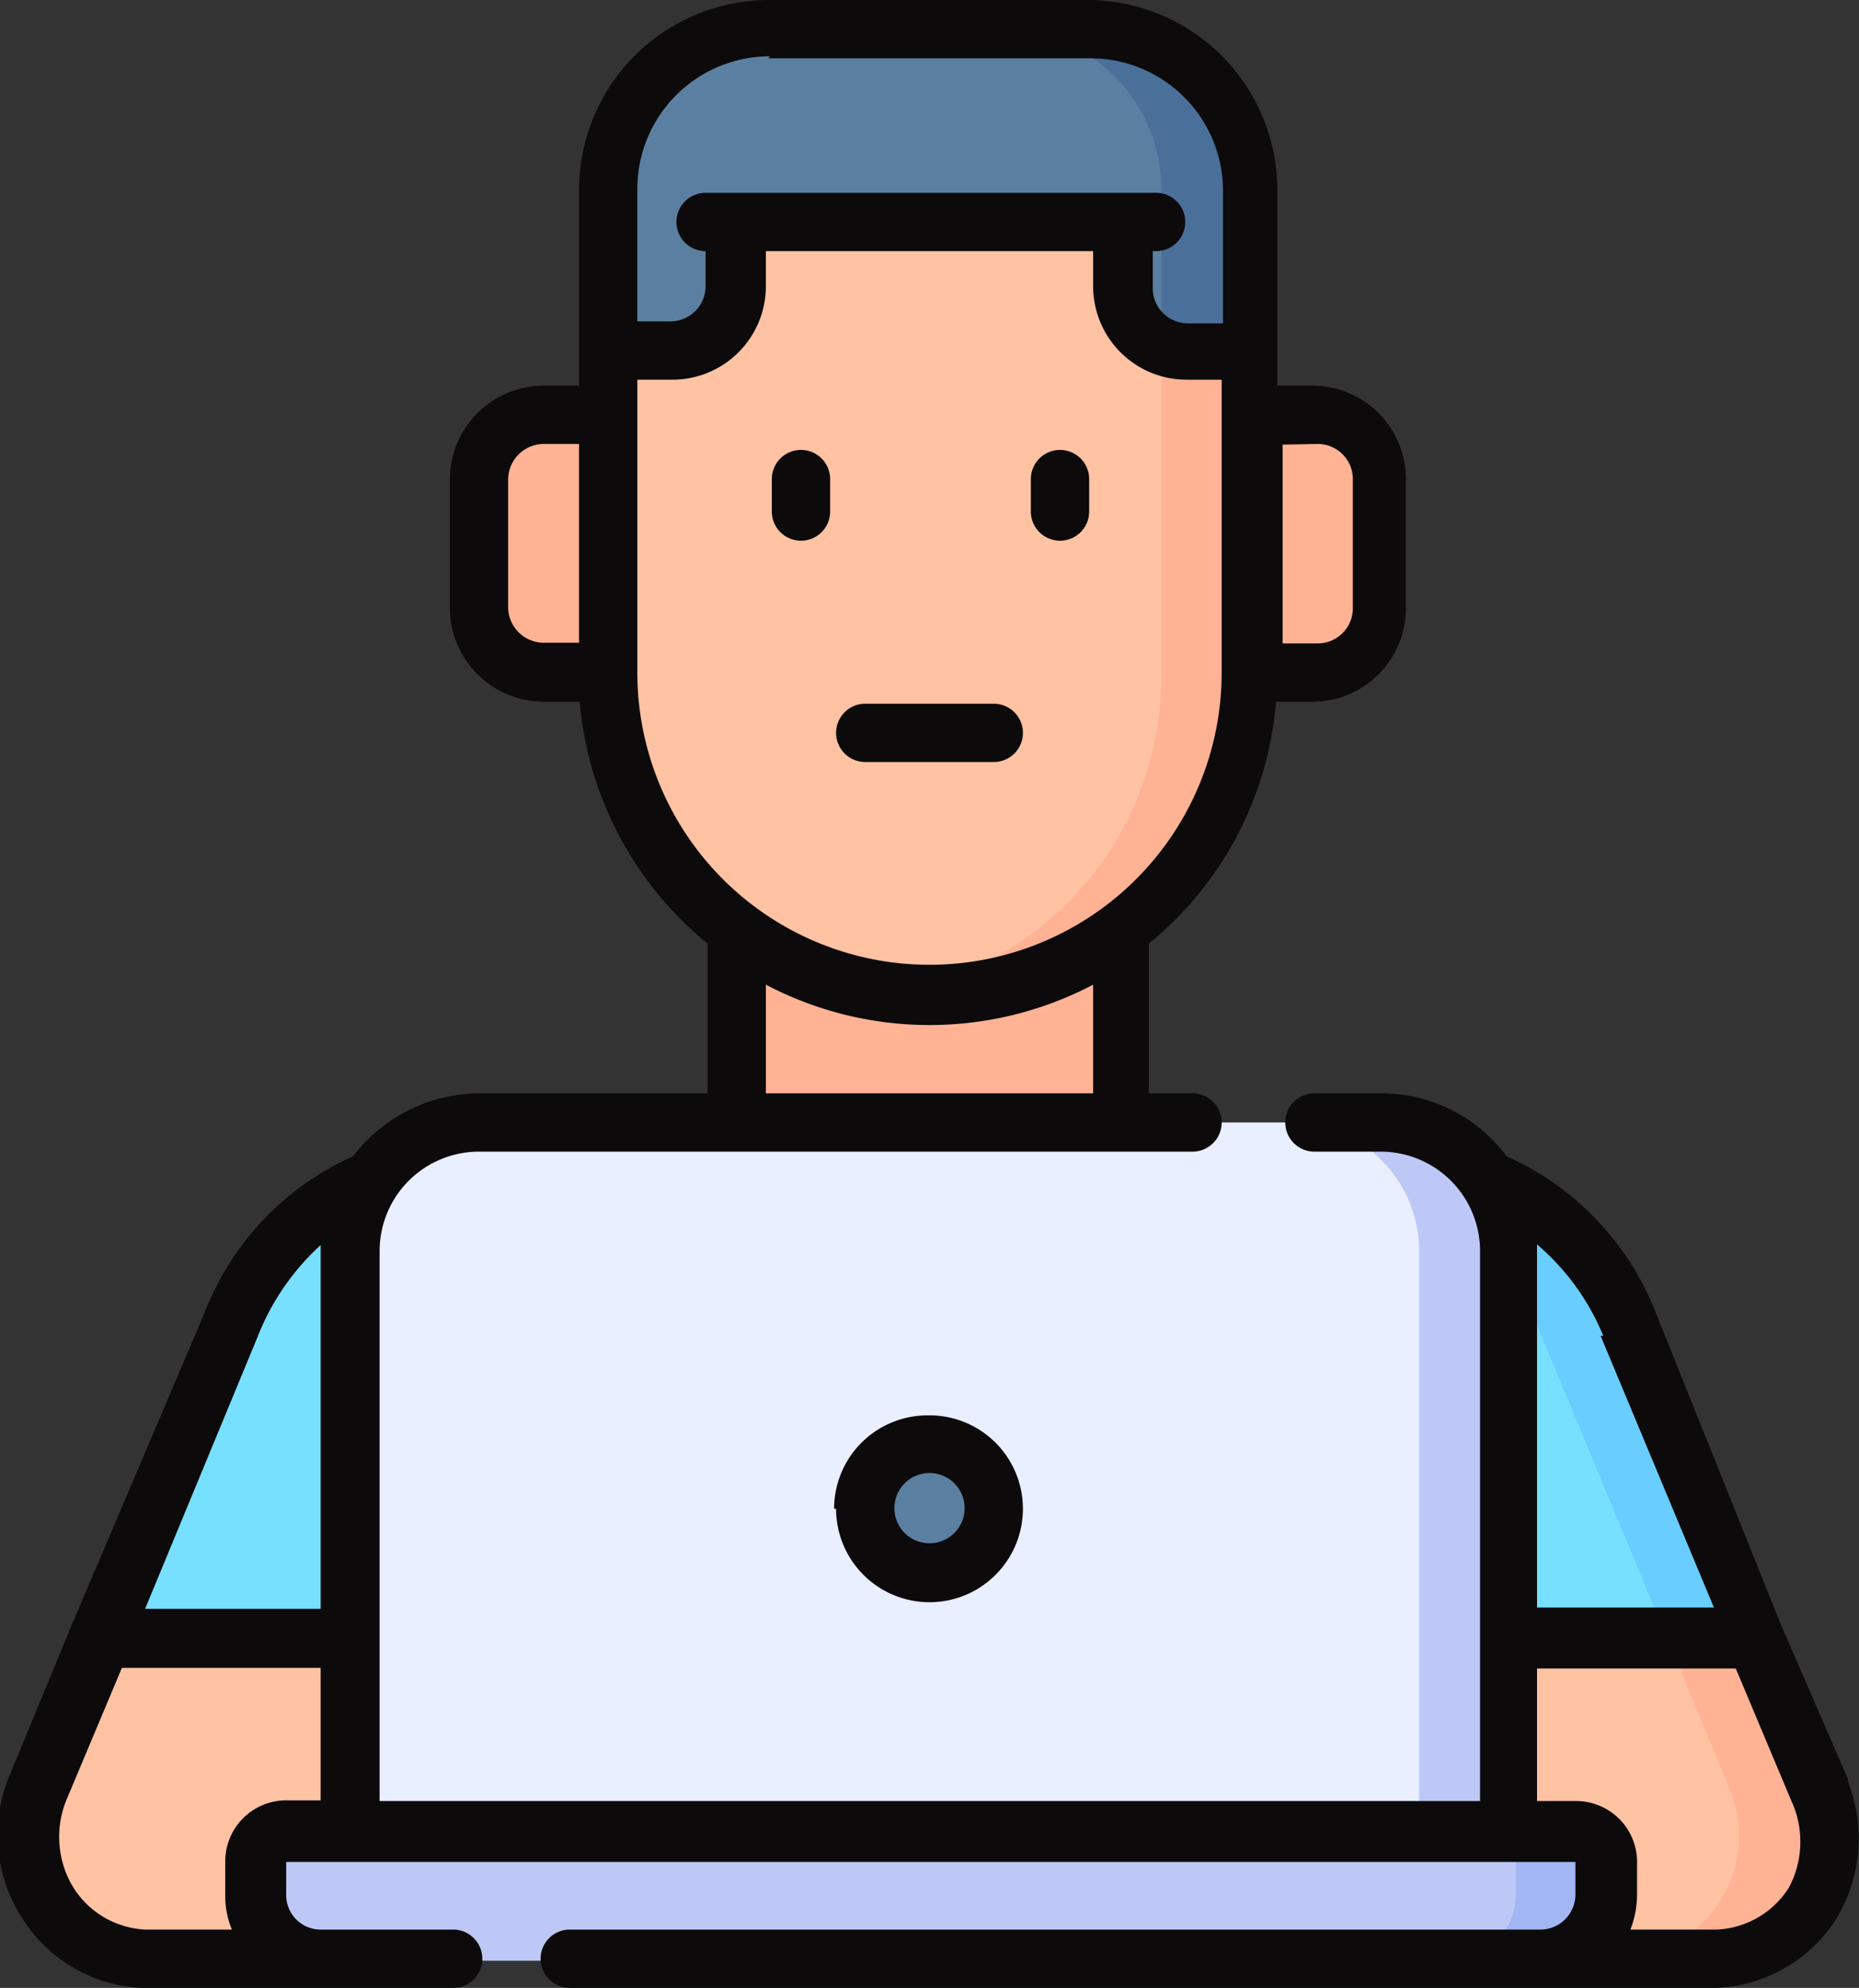 <svg xmlns="http://www.w3.org/2000/svg" viewBox="0 0 28.06 30"><rect x="0" y="0" width="28.06" height="30" fill="#333333" stroke="none"/><defs><style>.cls-1{fill:#ffb294;}.cls-2{fill:#ffc2a3;}.cls-3{fill:#5b7fa0;}.cls-4{fill:#4a6f99;}.cls-5{fill:#77dfff;}.cls-6{fill:#69cdff;}.cls-7{fill:#e9efff;}.cls-8{fill:#bec8f7;}.cls-9{fill:#a2b6f4;}.cls-10{fill:#0c0a0b;}</style></defs><title>icon2</title><g id="Layer_2" data-name="Layer 2"><g id="Layer_1-2" data-name="Layer 1"><path class="cls-1" d="M11.12,12.09h5.82v7.84H11.12Z"/><path class="cls-1" d="M19.85,6.26a1,1,0,0,1,1,1V9.18a1,1,0,0,1-1,1H8.2a1,1,0,0,1-1-1V7.23a1,1,0,0,1,1-1Z"/><path class="cls-2" d="M9.18,3.16v7a4.85,4.85,0,0,0,9.7,0v-7Z"/><path class="cls-1" d="M17.53,3.16v7A4.84,4.84,0,0,1,13.35,15,5.19,5.19,0,0,0,14,15a4.85,4.85,0,0,0,4.85-4.85v-7Z"/><path class="cls-3" d="M11.12,3.35v1a1,1,0,0,1-1,1h-1V2.87A2.42,2.42,0,0,1,11.6.44h4.86a2.42,2.42,0,0,1,2.42,2.43V5.29h-1a1,1,0,0,1-1-1v-1Z"/><path class="cls-4" d="M18.88,2.87A2.42,2.42,0,0,0,16.46.44H15.11a2.42,2.42,0,0,1,2.42,2.43V5.22a1,1,0,0,0,.38.07h1Z"/><path class="cls-5" d="M25.88,29.56A1.86,1.86,0,0,0,27.48,27l-2.91-7a3.8,3.8,0,0,0-2.13-2.19H5.62A3.8,3.8,0,0,0,3.49,20L.57,27a1.86,1.86,0,0,0,1.61,2.56Z"/><path class="cls-6" d="M27.48,27l-2.91-7a3.8,3.8,0,0,0-2.13-2.19H21.07A3.8,3.8,0,0,1,23.2,20l2.91,7a1.86,1.86,0,0,1-1.6,2.56h1.37A1.86,1.86,0,0,0,27.48,27Z"/><path class="cls-2" d="M27.48,27l-.95-2.29h-25L.57,27a1.86,1.86,0,0,0,1.61,2.56h23.7A1.86,1.86,0,0,0,27.48,27Z"/><path class="cls-1" d="M27.48,27l-.95-2.29H25.16L26.11,27a1.86,1.86,0,0,1-1.6,2.56h1.37A1.86,1.86,0,0,0,27.48,27Z"/><path class="cls-7" d="M22.76,27.79V18.88a1.94,1.94,0,0,0-1.94-1.94H7.23a1.94,1.94,0,0,0-1.94,1.94v8.91Z"/><path class="cls-8" d="M20.82,16.94H19.48a1.94,1.94,0,0,1,1.94,1.94v8.91h1.34V18.88A1.94,1.94,0,0,0,20.82,16.94Z"/><circle class="cls-3" cx="14.02" cy="22.76" r="0.97"/><path class="cls-8" d="M3.84,28.59a1,1,0,0,0,1,1H23.25a1,1,0,0,0,1-1V28.1a.49.49,0,0,0-.48-.48H4.32a.48.48,0,0,0-.48.48Z"/><path class="cls-9" d="M23.74,27.62H22.39a.49.49,0,0,1,.49.48v.49a1,1,0,0,1-1,1h1.34a1,1,0,0,0,1-1V28.1A.49.49,0,0,0,23.74,27.62Z"/><path class="cls-10" d="M12.09,8.16a.44.44,0,0,0,.44-.44V7.23a.44.44,0,0,0-.44-.44.44.44,0,0,0-.44.44v.49A.44.44,0,0,0,12.09,8.16Z"/><path class="cls-10" d="M16,8.16a.44.44,0,0,0,.44-.44V7.23a.44.44,0,0,0-.88,0v.49A.44.44,0,0,0,16,8.16Z"/><path class="cls-10" d="M13.06,11.5H15a.44.44,0,0,0,.44-.44.44.44,0,0,0-.44-.44H13.06a.44.44,0,0,0-.44.44.44.44,0,0,0,.44.44Z"/><path class="cls-10" d="M27.89,26.84h0l-1-2.3h0L25,19.83a4.3,4.3,0,0,0-2.26-2.38,2.35,2.35,0,0,0-1.9-.95h-1a.44.44,0,0,0,0,.88h1a1.5,1.5,0,0,1,1.5,1.5v8.3H5.73v-8.3a1.5,1.5,0,0,1,1.5-1.5H18a.44.44,0,0,0,0-.88h-.66V14.24a5.25,5.25,0,0,0,1.92-3.65h.55a1.41,1.41,0,0,0,1.41-1.41V7.23a1.41,1.41,0,0,0-1.41-1.41h-.53V5.3h0V2.87A2.87,2.87,0,0,0,16.46,0H11.6A2.87,2.87,0,0,0,8.74,2.87V5.29h0v.53H8.21A1.42,1.42,0,0,0,6.79,7.23V9.18a1.42,1.42,0,0,0,1.42,1.41h.54a5.3,5.3,0,0,0,1.93,3.65V16.5H7.23a2.41,2.41,0,0,0-1.9.95,4.28,4.28,0,0,0-2.25,2.38l-2,4.7h0l-.95,2.3h0A2.31,2.31,0,0,0,.37,29a2.24,2.24,0,0,0,1.79,1H6.84a.44.44,0,1,0,0-.88h-2a.52.52,0,0,1-.52-.53V28.1a0,0,0,0,1,0,0H23.73a0,0,0,0,1,.05,0v.49a.53.53,0,0,1-.53.53H8.6a.44.44,0,0,0,0,.88H25.9a2.26,2.26,0,0,0,1.79-1,2.34,2.34,0,0,0,.2-2.12Zm-8-20.14a.53.53,0,0,1,.53.53V9.18a.53.53,0,0,1-.53.53h-.53v-3ZM11.6.88h4.86a2,2,0,0,1,2,2v2h-.53a.53.53,0,0,1-.53-.53V3.79h.05a.44.44,0,0,0,0-.88h-6.8a.44.44,0,1,0,0,.88h0v.53a.53.53,0,0,1-.53.53H9.62v-2a2,2,0,0,1,2-2ZM7.67,9.18V7.23a.54.54,0,0,1,.54-.53h.53v3H8.21A.54.54,0,0,1,7.67,9.18Zm1.95,1V5.73h.53a1.41,1.41,0,0,0,1.41-1.41V3.79H16.5v.53a1.41,1.41,0,0,0,1.41,1.41h.53v4.42a4.41,4.41,0,0,1-8.82,0Zm1.94,4.68a5.31,5.31,0,0,0,4.94,0V16.5H11.56ZM3.89,20.17h0a3.7,3.7,0,0,1,.95-1.38v5.49H2.19ZM3.4,28.1v.49a1.32,1.32,0,0,0,.1.53H2.19a1.36,1.36,0,0,1-1.08-.63A1.47,1.47,0,0,1,1,27.17l.84-2h3v2H4.32A.92.92,0,0,0,3.4,28.1Zm20.76-7.94h0l1.71,4.1H23.2V18.78a3.61,3.61,0,0,1,1,1.38ZM27,28.49a1.36,1.36,0,0,1-1.09.63h-1.3a1.51,1.51,0,0,0,.1-.53V28.1a.92.92,0,0,0-.92-.92H23.2v-2h3l.84,2A1.47,1.47,0,0,1,27,28.49Z"/><path class="cls-10" d="M12.62,22.77A1.41,1.41,0,1,0,14,21.36a1.41,1.41,0,0,0-1.41,1.41Zm1.94,0a.53.53,0,1,1-.53-.54A.53.53,0,0,1,14.56,22.77Z"/></g></g></svg>